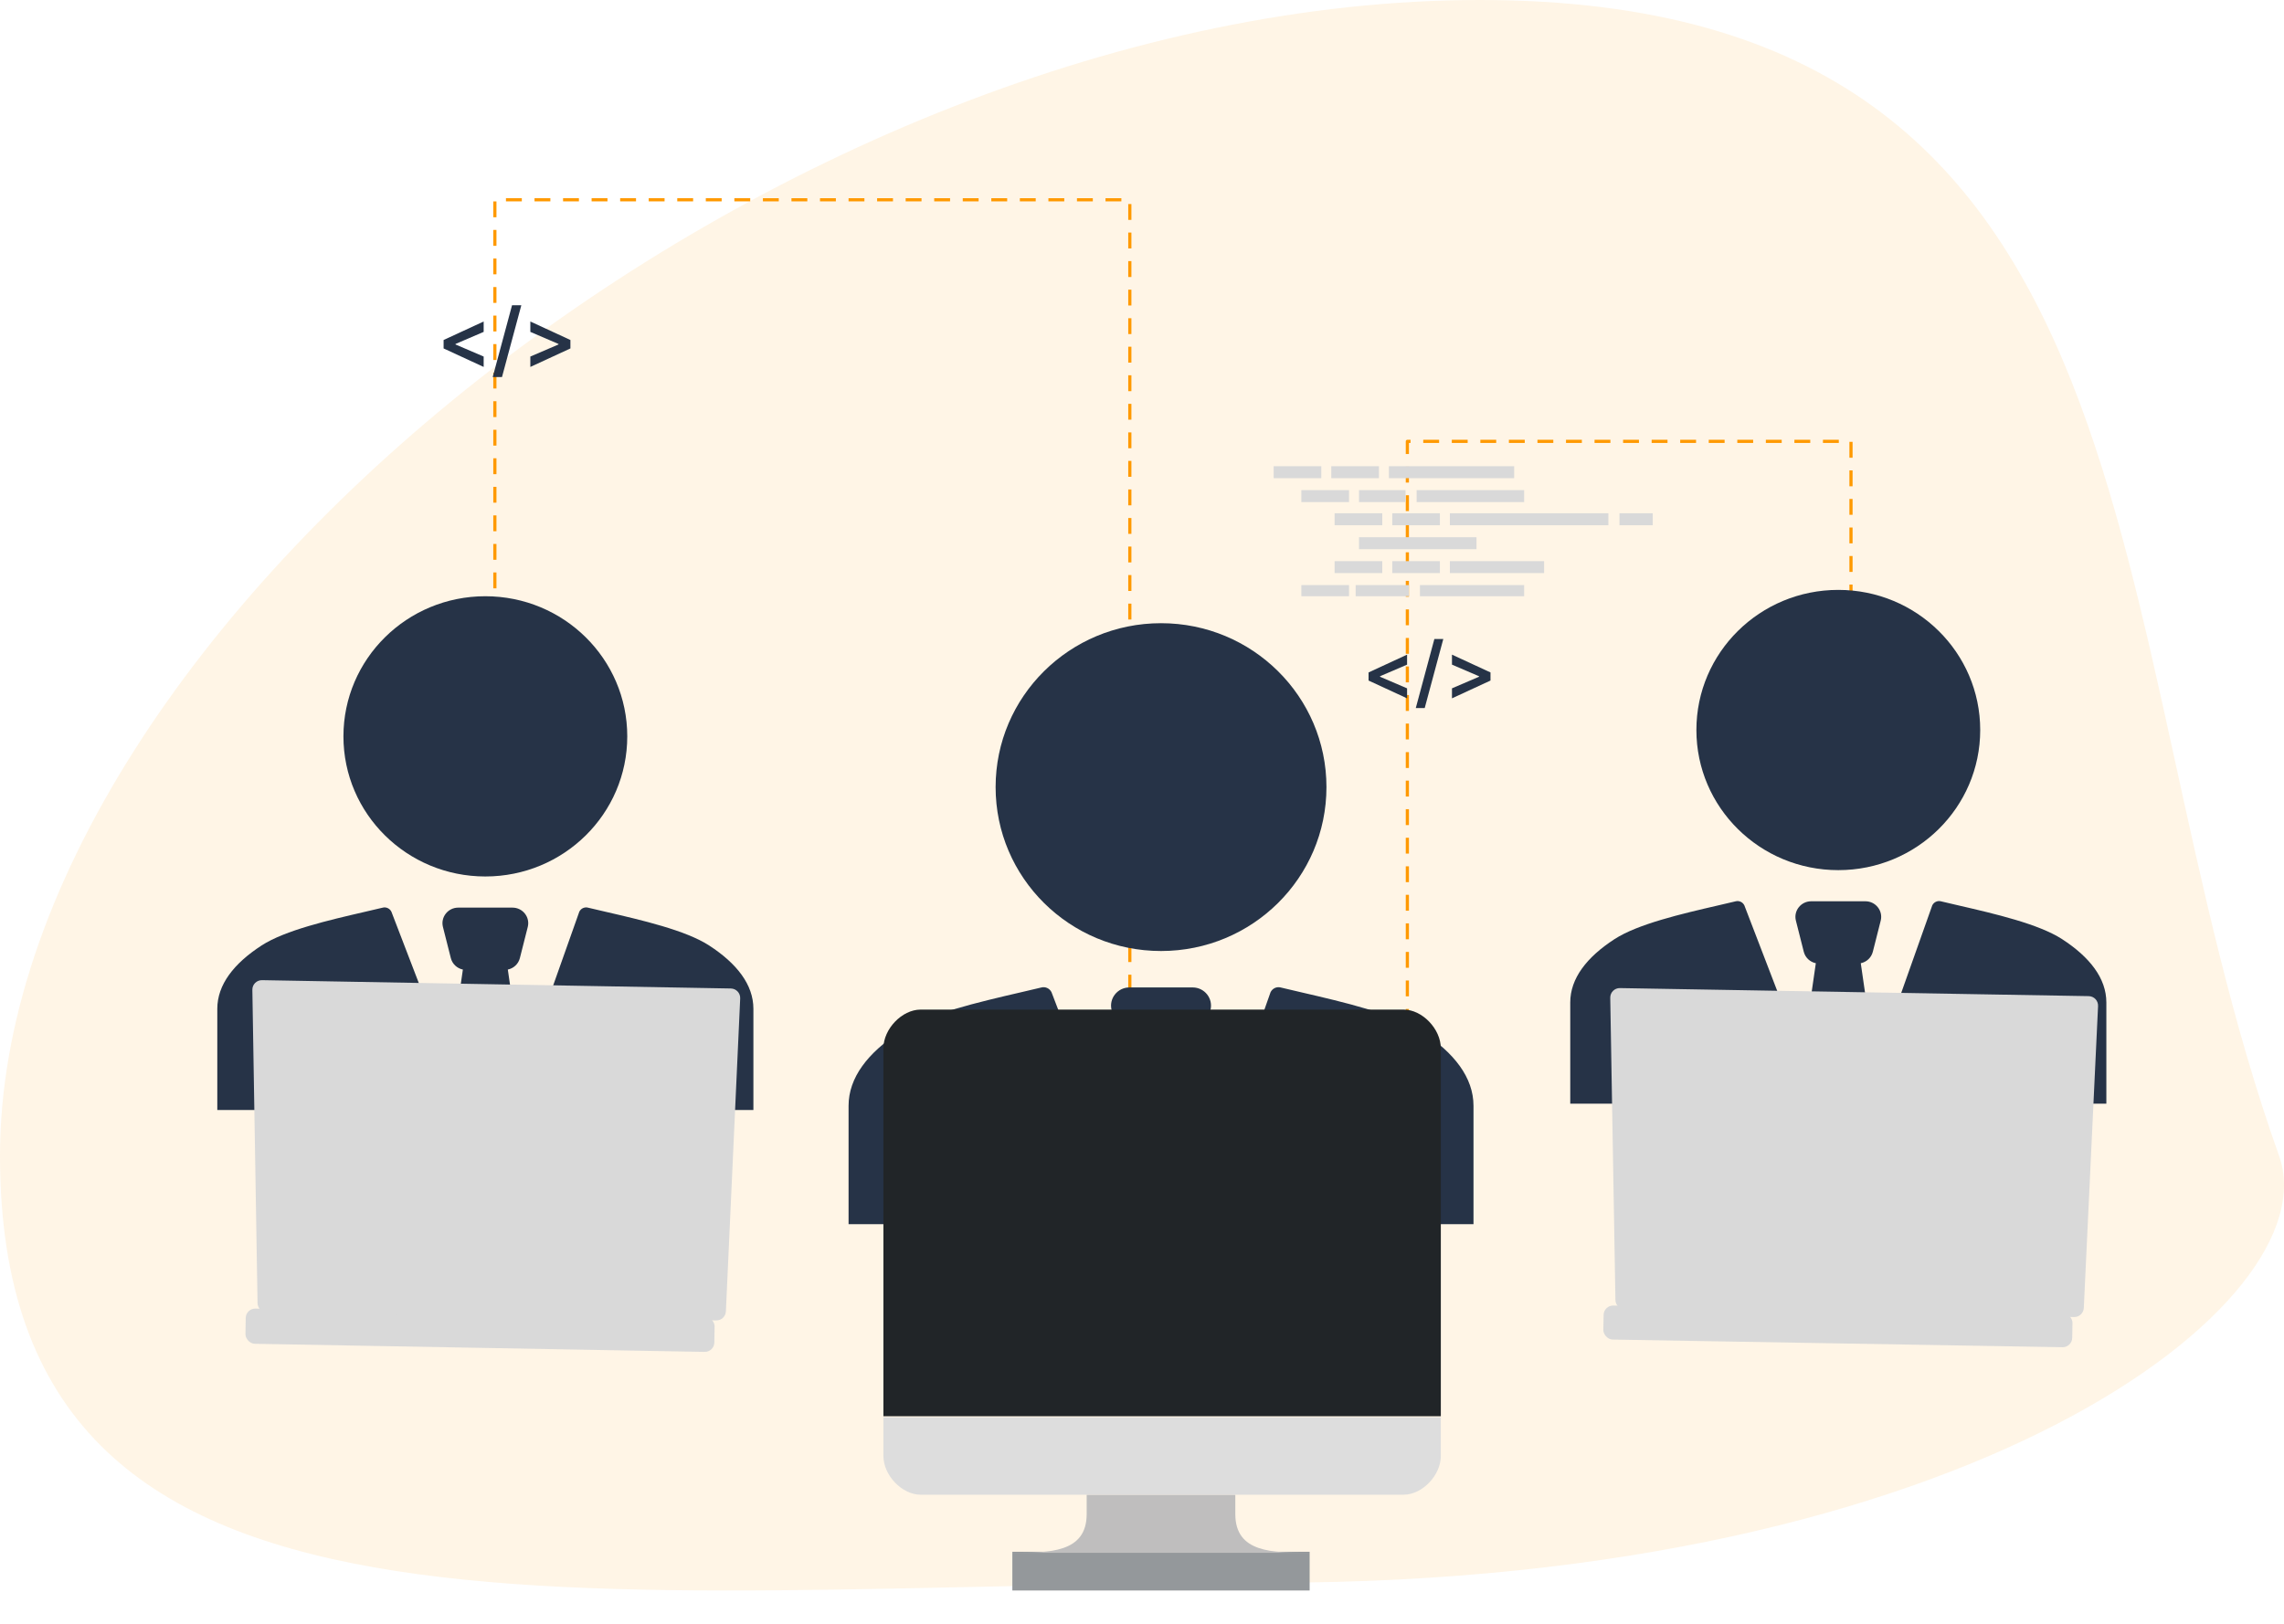 <svg width="1440" height="1024" viewBox="0 0 1440 1024" fill="none" xmlns="http://www.w3.org/2000/svg">
<path d="M312 425.006V126H712.326V858H887.302V278.324H1167V488.474" stroke="#FF9900" stroke-width="2" stroke-linejoin="round" stroke-dasharray="10 8"/>
<path opacity="0.1" d="M1436.88 728.852C1318.6 396.688 1373.43 6.10352e-05 933.097 6.10352e-05C492.763 6.10352e-05 0 395.725 0 728.852C0 1061.98 361.341 998.09 801.675 998.09C1242.01 998.09 1469.73 821.114 1436.88 728.852Z" fill="#FF9900"/>
<path fill-rule="evenodd" clip-rule="evenodd" d="M836.294 496.364C836.294 553.472 789.622 599.727 732 599.727C674.378 599.727 627.706 553.472 627.706 496.364C627.706 439.255 674.378 393 732 393C789.622 393 836.294 439.255 836.294 496.364ZM807.324 622.696C804.871 622.103 802.247 623.296 801.055 625.699L755.176 755.594V714.576L748.519 668.391C752.79 667.499 756.279 664.265 757.371 659.937L763.165 636.967C764.993 629.719 759.462 622.697 751.922 622.697H712.077C704.538 622.697 699.006 629.719 700.835 636.967L706.629 659.937C707.72 664.265 711.21 667.499 715.481 668.391L708.824 714.576V745.541L662.945 625.699C661.753 623.296 659.129 622.103 656.676 622.696C652.52 623.701 648.044 624.739 643.374 625.822C617.161 631.901 584.765 639.414 567.54 650.624C547.114 663.916 535 679.586 535 697.347V771.999L708.824 771.997V772H755.176V771.999H929V697.347C929 679.586 916.887 663.916 896.46 650.624C879.235 639.414 846.838 631.901 820.625 625.821C815.954 624.738 811.48 623.701 807.324 622.696Z" fill="#263347"/>
<path fill-rule="evenodd" clip-rule="evenodd" d="M395.471 464.364C395.471 513.185 355.432 552.727 306 552.727C256.567 552.727 216.529 513.185 216.529 464.364C216.529 415.543 256.567 376 306 376C355.432 376 395.471 415.543 395.471 464.364ZM370.618 572.363C368.514 571.856 366.262 572.876 365.24 574.93L325.882 685.975V650.909L320.171 611.426C323.835 610.664 326.828 607.9 327.765 604.199L332.736 584.563C334.304 578.366 329.559 572.364 323.091 572.364H288.909C282.441 572.364 277.695 578.366 279.264 584.563L284.235 604.199C285.171 607.9 288.165 610.664 291.829 611.426L286.118 650.909V677.381L246.76 574.93C245.738 572.876 243.486 571.856 241.382 572.363C237.816 573.222 233.977 574.109 229.971 575.035C207.483 580.232 179.691 586.655 164.915 596.238C147.392 607.601 137 620.997 137 636.181V699.999L286.118 699.997V700H325.882V699.999H475V636.181C475 620.997 464.608 607.601 447.085 596.238C432.309 586.655 404.516 580.232 382.028 575.034C378.022 574.108 374.184 573.222 370.618 572.363Z" fill="#263347"/>
<path fill-rule="evenodd" clip-rule="evenodd" d="M1248.47 460.364C1248.47 509.185 1208.43 548.727 1159 548.727C1109.57 548.727 1069.53 509.185 1069.53 460.364C1069.53 411.543 1109.57 372 1159 372C1208.43 372 1248.47 411.543 1248.47 460.364ZM1223.62 568.363C1221.51 567.856 1219.26 568.876 1218.24 570.93L1178.88 681.975V646.909L1173.17 607.426C1176.84 606.664 1179.83 603.9 1180.77 600.199L1185.74 580.563C1187.3 574.366 1182.56 568.364 1176.09 568.364H1141.91C1135.44 568.364 1130.7 574.366 1132.26 580.563L1137.23 600.199C1138.17 603.9 1141.16 606.664 1144.83 607.426L1139.12 646.909V673.381L1099.76 570.93C1098.74 568.876 1096.49 567.856 1094.38 568.363C1090.82 569.222 1086.98 570.109 1082.97 571.035C1060.48 576.232 1032.69 582.655 1017.91 592.238C1000.39 603.601 990 616.997 990 632.181V695.999L1139.12 695.997V696H1178.88V695.999H1328V632.181C1328 616.997 1317.61 603.601 1300.09 592.238C1285.31 582.655 1257.52 576.232 1235.03 571.034C1231.02 570.108 1227.18 569.222 1223.62 568.363Z" fill="#263347"/>
<path d="M638.26 978.578H825.694V1003H638.26V978.578Z" fill="#94989B"/>
<path d="M685.118 954.799C685.118 979.221 661.689 979.221 638.26 979.221H825.694C802.265 979.221 778.835 979.221 778.835 954.799V942.588H685.118V954.799Z" fill="#BFBEBE"/>
<path d="M556.963 893.745V918.167C556.963 930.377 568.677 942.588 580.392 942.588H884.973C896.688 942.588 908.402 930.377 908.402 918.167V893.745H556.963Z" fill="#DDDDDD"/>
<path d="M908.403 661.095C908.403 648.884 896.688 636.673 884.973 636.673H580.392C568.678 636.673 556.963 648.884 556.963 661.095V893.102H908.403V661.095Z" fill="#212528"/>
<g filter="url(#filter0_i_6_2)">
<rect width="295.613" height="21.456" rx="6" transform="matrix(1 0.017 -0.018 1 1011.14 819.202)" fill="#D9D9D9"/>
</g>
<g filter="url(#filter1_i_6_2)">
<path d="M1010.22 624.213C1010.16 620.818 1012.93 618.048 1016.33 618.107L1311.88 623.182C1315.27 623.24 1317.93 626.08 1317.77 629.459L1308.78 819.829C1308.62 823.071 1305.92 825.605 1302.67 825.55L1019.37 820.685C1016.14 820.629 1013.54 818.025 1013.48 814.793L1010.22 624.213Z" fill="#D9D9D9"/>
</g>
<g filter="url(#filter2_i_6_2)">
<rect width="295.616" height="22.194" rx="6" transform="matrix(1 0.018 -0.017 1 155.029 821.119)" fill="#D9D9D9"/>
</g>
<g filter="url(#filter3_i_6_2)">
<path d="M154.105 619.206C154.049 615.813 156.815 613.05 160.208 613.11L455.78 618.36C459.16 618.42 461.824 621.259 461.67 624.635L452.656 821.962C452.508 825.206 449.805 827.742 446.558 827.685L163.268 822.653C160.034 822.595 157.426 819.985 157.373 816.751L154.105 619.206Z" fill="#D9D9D9"/>
</g>
<path d="M279.678 219.729V214.411L304.939 202.74V209.296L286.99 216.996L287.193 216.645V217.494L286.99 217.144L304.939 224.844V231.399L279.678 219.729ZM328.682 192.492L316.494 237.77H310.641L322.828 192.492H328.682ZM359.631 219.729L334.369 231.399V224.844L352.318 217.144L352.115 217.494V216.645L352.318 216.996L334.369 209.296V202.74L359.631 214.411V219.729Z" fill="#263347"/>
<path d="M862.84 429.166V424.052L887.13 412.831V419.134L869.871 426.538L870.067 426.201V427.018L869.871 426.68L887.13 434.084V440.388L862.84 429.166ZM909.959 402.976L898.241 446.513H892.612L904.331 402.976H909.959ZM939.718 429.166L915.428 440.388V434.084L932.687 426.68L932.491 427.018V426.201L932.687 426.538L915.428 419.134V412.831L939.718 424.052V429.166Z" fill="#263347"/>
<rect x="803" y="294" width="30.05" height="7.546" fill="#D9D9D9"/>
<rect x="820.471" y="309.092" width="30.05" height="7.546" fill="#D9D9D9"/>
<rect x="841.436" y="323.681" width="30.05" height="7.546" fill="#D9D9D9"/>
<rect x="841.436" y="353.865" width="30.05" height="7.546" fill="#D9D9D9"/>
<rect x="820.471" y="368.957" width="30.05" height="7.043" fill="#D9D9D9"/>
<rect x="854.713" y="368.957" width="33.544" height="7.043" fill="#D9D9D9"/>
<rect x="895.246" y="368.957" width="65.69" height="7.043" fill="#D9D9D9"/>
<rect x="877.775" y="353.865" width="30.05" height="7.546" fill="#D9D9D9"/>
<rect x="914.114" y="353.865" width="59.401" height="7.546" fill="#D9D9D9"/>
<rect x="856.81" y="338.773" width="74.076" height="7.546" fill="#D9D9D9"/>
<rect x="839.339" y="294" width="30.05" height="7.546" fill="#D9D9D9"/>
<rect x="856.81" y="309.092" width="29.351" height="7.546" fill="#D9D9D9"/>
<rect x="877.775" y="323.681" width="30.05" height="7.546" fill="#D9D9D9"/>
<rect x="1021.04" y="323.681" width="20.965" height="7.546" fill="#D9D9D9"/>
<rect x="893.149" y="309.092" width="67.787" height="7.546" fill="#D9D9D9"/>
<rect x="914.114" y="323.681" width="99.933" height="7.546" fill="#D9D9D9"/>
<rect x="875.678" y="294" width="78.968" height="7.546" fill="#D9D9D9"/>
<defs>
<filter id="filter0_i_6_2" x="1010.86" y="819.305" width="295.741" height="30.324" filterUnits="userSpaceOnUse" color-interpolation-filters="sRGB">
<feFlood flood-opacity="0" result="BackgroundImageFix"/>
<feBlend mode="normal" in="SourceGraphic" in2="BackgroundImageFix" result="shape"/>
<feColorMatrix in="SourceAlpha" type="matrix" values="0 0 0 0 0 0 0 0 0 0 0 0 0 0 0 0 0 0 127 0" result="hardAlpha"/>
<feOffset dy="4"/>
<feGaussianBlur stdDeviation="2"/>
<feComposite in2="hardAlpha" operator="arithmetic" k2="-1" k3="1"/>
<feColorMatrix type="matrix" values="0 0 0 0 0 0 0 0 0 0 0 0 0 0 0 0 0 0 0.25 0"/>
<feBlend mode="normal" in2="shape" result="effect1_innerShadow_6_2"/>
</filter>
<filter id="filter1_i_6_2" x="1010.22" y="618.106" width="311.559" height="211.445" filterUnits="userSpaceOnUse" color-interpolation-filters="sRGB">
<feFlood flood-opacity="0" result="BackgroundImageFix"/>
<feBlend mode="normal" in="SourceGraphic" in2="BackgroundImageFix" result="shape"/>
<feColorMatrix in="SourceAlpha" type="matrix" values="0 0 0 0 0 0 0 0 0 0 0 0 0 0 0 0 0 0 127 0" result="hardAlpha"/>
<feOffset dx="5" dy="5"/>
<feGaussianBlur stdDeviation="2"/>
<feComposite in2="hardAlpha" operator="arithmetic" k2="-1" k3="1"/>
<feColorMatrix type="matrix" values="0 0 0 0 0 0 0 0 0 0 0 0 0 0 0 0 0 0 0.25 0"/>
<feBlend mode="normal" in2="shape" result="effect1_innerShadow_6_2"/>
</filter>
<filter id="filter2_i_6_2" x="154.747" y="821.225" width="295.748" height="31.229" filterUnits="userSpaceOnUse" color-interpolation-filters="sRGB">
<feFlood flood-opacity="0" result="BackgroundImageFix"/>
<feBlend mode="normal" in="SourceGraphic" in2="BackgroundImageFix" result="shape"/>
<feColorMatrix in="SourceAlpha" type="matrix" values="0 0 0 0 0 0 0 0 0 0 0 0 0 0 0 0 0 0 127 0" result="hardAlpha"/>
<feOffset dy="4"/>
<feGaussianBlur stdDeviation="2"/>
<feComposite in2="hardAlpha" operator="arithmetic" k2="-1" k3="1"/>
<feColorMatrix type="matrix" values="0 0 0 0 0 0 0 0 0 0 0 0 0 0 0 0 0 0 0.25 0"/>
<feBlend mode="normal" in2="shape" result="effect1_innerShadow_6_2"/>
</filter>
<filter id="filter3_i_6_2" x="154.104" y="613.109" width="311.572" height="218.576" filterUnits="userSpaceOnUse" color-interpolation-filters="sRGB">
<feFlood flood-opacity="0" result="BackgroundImageFix"/>
<feBlend mode="normal" in="SourceGraphic" in2="BackgroundImageFix" result="shape"/>
<feColorMatrix in="SourceAlpha" type="matrix" values="0 0 0 0 0 0 0 0 0 0 0 0 0 0 0 0 0 0 127 0" result="hardAlpha"/>
<feOffset dx="5" dy="5"/>
<feGaussianBlur stdDeviation="2"/>
<feComposite in2="hardAlpha" operator="arithmetic" k2="-1" k3="1"/>
<feColorMatrix type="matrix" values="0 0 0 0 0 0 0 0 0 0 0 0 0 0 0 0 0 0 0.25 0"/>
<feBlend mode="normal" in2="shape" result="effect1_innerShadow_6_2"/>
</filter>
</defs>
</svg>
